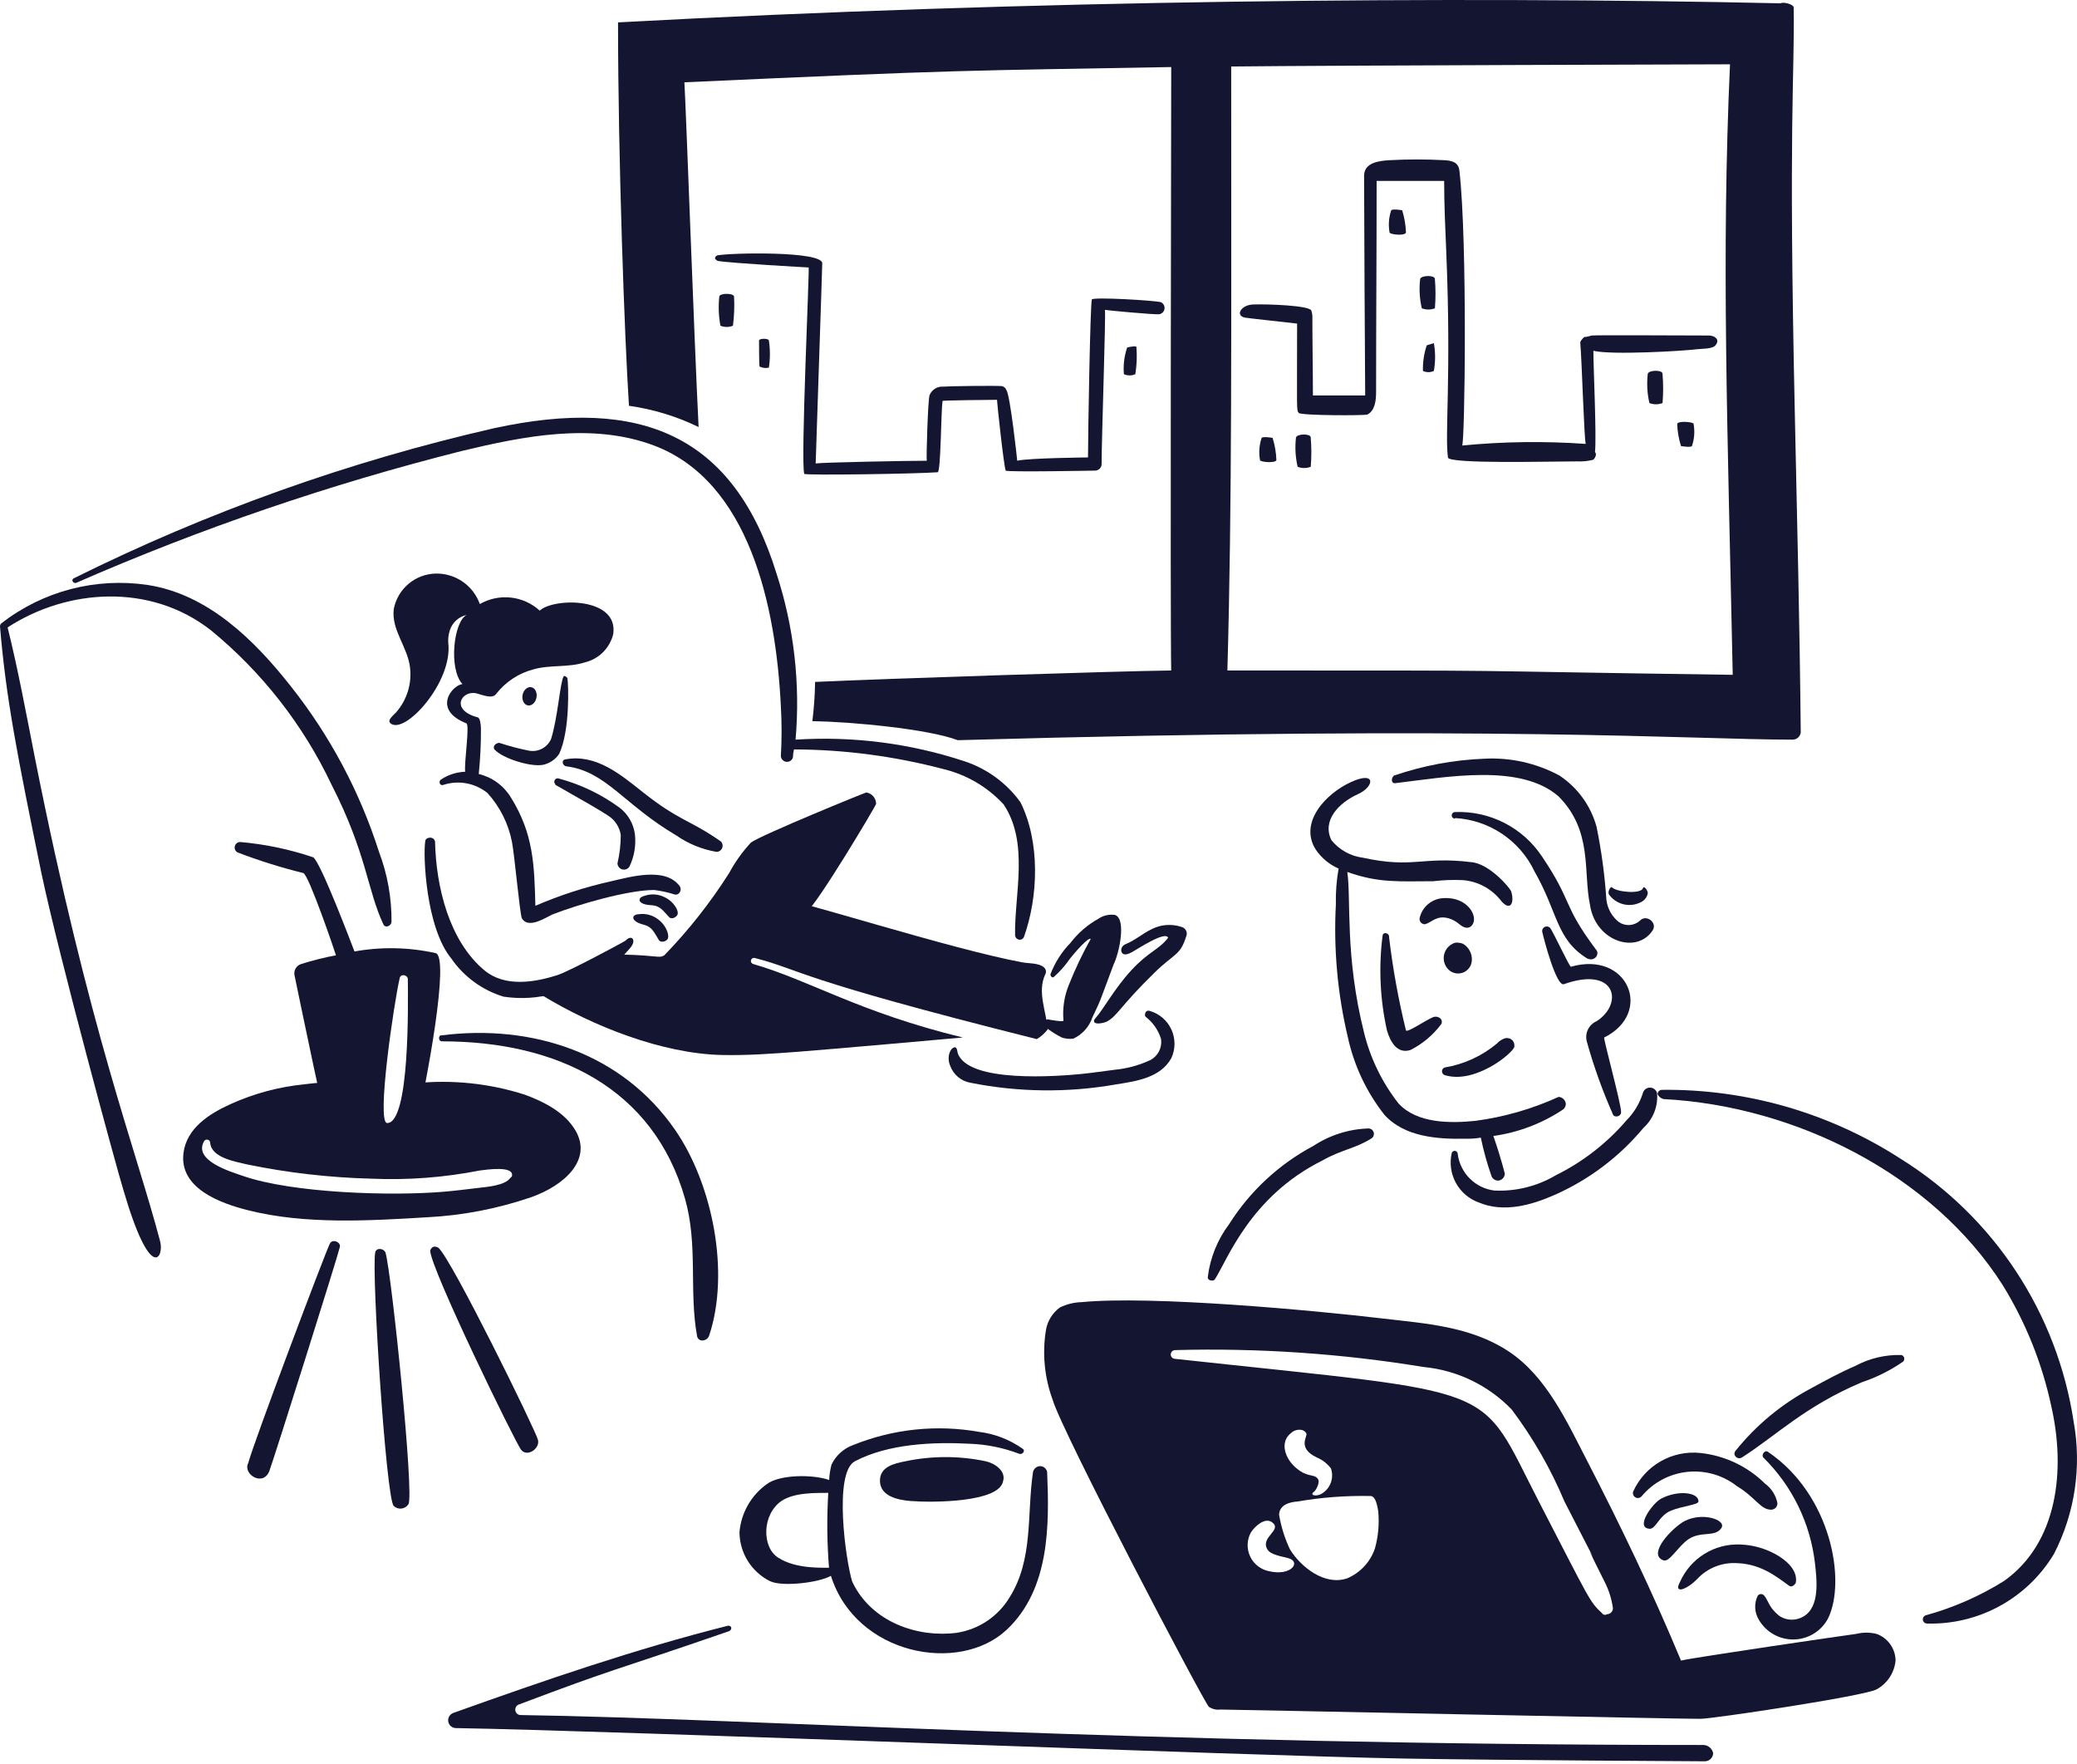 <svg width="570" height="484" viewBox="0 0 570 484" fill="none" xmlns="http://www.w3.org/2000/svg">
<path d="M287.523 282.473C287.073 277.244 284.682 272.311 286.776 267.528C286.995 267.203 287.086 266.809 287.031 266.421C286.975 266.032 286.778 265.679 286.476 265.428C285.132 264.228 282.291 264.387 280.649 264.084C260.547 260.372 218.661 246.736 207.571 244.803C205.633 244.467 183.958 265.128 183.958 265.128C178.338 265.578 172.692 265.578 167.072 265.128C161.842 266.628 148.091 272.602 148.688 273.049C162.589 281.567 181.693 289.113 198.006 289.488C205.177 289.653 212.198 289.113 219.228 288.588C226.348 288.057 262.434 284.871 264.21 284.688C235.706 277.754 222.348 269.05 206.674 264.513C206.46 264.45 206.279 264.306 206.17 264.111C206.061 263.917 206.033 263.687 206.091 263.472C206.15 263.256 206.291 263.073 206.483 262.96C206.676 262.847 206.905 262.814 207.121 262.869C220.413 266.316 217.353 268.3 284.532 285.135C285.687 284.444 286.702 283.541 287.523 282.473Z" fill="#141531"/>
<path d="M456.542 301.586C492.847 303.497 530.385 322.367 549.645 352.695C555.938 362.915 560.437 374.136 562.946 385.873C566.921 403.324 564.746 423.379 549.945 433.844C543.264 438.007 536.015 441.178 528.423 443.259C528.181 443.354 527.977 443.528 527.845 443.752C527.713 443.977 527.659 444.239 527.694 444.498C527.729 444.756 527.849 444.995 528.035 445.177C528.222 445.359 528.464 445.473 528.723 445.501C535.727 445.712 542.66 444.05 548.808 440.687C554.955 437.324 560.093 432.382 563.693 426.37C569.439 415.192 571.33 402.429 569.073 390.065C566.84 375.352 561.451 361.296 553.273 348.862C545.096 336.429 534.325 325.912 521.699 318.034C502.174 305.392 479.354 298.789 456.095 299.054C455.777 299.054 455.472 299.18 455.247 299.405C455.021 299.63 454.895 299.935 454.895 300.254C455.051 300.586 455.28 300.878 455.566 301.109C455.851 301.34 456.185 301.503 456.542 301.586Z" fill="#141531"/>
<path d="M398.41 316.378C397.767 319.167 398.173 322.095 399.551 324.604C400.929 327.112 403.182 329.026 405.881 329.979C412.608 332.817 420.232 330.732 426.653 327.879C436.082 323.712 444.419 317.421 451.013 309.498C452.333 308.301 453.358 306.815 454.006 305.155C454.655 303.495 454.909 301.707 454.748 299.933C454.635 299.504 454.382 299.126 454.031 298.856C453.68 298.585 453.249 298.439 452.806 298.439C452.363 298.439 451.932 298.585 451.58 298.856C451.229 299.126 450.977 299.504 450.863 299.933C449.984 302.745 448.447 305.307 446.38 307.407C440.987 313.695 434.379 318.828 426.953 322.499C421.855 325.518 415.984 326.973 410.066 326.684C407.526 326.359 405.164 325.201 403.353 323.39C401.541 321.579 400.381 319.219 400.054 316.678C400.064 316.474 399.999 316.273 399.872 316.113C399.745 315.953 399.564 315.845 399.363 315.808C399.162 315.772 398.955 315.809 398.78 315.914C398.604 316.019 398.473 316.184 398.41 316.378Z" fill="#141531"/>
<path d="M333.402 351.054C336.907 345.596 343.073 328.359 362.842 318.472C368.141 315.445 371.942 315.193 376.44 312.346C376.684 312.165 376.868 311.915 376.967 311.628C377.066 311.341 377.076 311.031 376.995 310.739C376.914 310.446 376.746 310.185 376.514 309.99C376.281 309.794 375.995 309.674 375.693 309.645C370.266 309.788 364.987 311.445 360.451 314.428C350.989 319.463 343.004 326.88 337.288 335.947C334.104 340.182 332.093 345.182 331.458 350.442C331.452 350.562 331.472 350.681 331.515 350.793C331.558 350.905 331.625 351.006 331.709 351.091C331.794 351.175 331.895 351.241 332.007 351.285C332.119 351.328 332.238 351.347 332.358 351.342C332.54 351.409 332.739 351.418 332.927 351.366C333.114 351.315 333.28 351.205 333.402 351.054Z" fill="#141531"/>
<path d="M379.429 256.754C378.321 265.425 378.727 274.223 380.629 282.756C381.529 285.756 383.329 289.272 387.053 288.138C390.41 286.44 393.326 283.984 395.571 280.964C396.171 279.464 394.371 278.564 393.171 279.164C391.07 280.064 386.294 283.365 385.847 282.765C383.785 274.348 382.238 265.814 381.214 257.21C381.373 256.007 379.576 255.557 379.429 256.754Z" fill="#141531"/>
<path d="M396.466 295.012C404.783 297.583 415.146 289.032 415.596 287.241V286.791C415.586 286.279 415.378 285.79 415.016 285.428C414.653 285.066 414.164 284.859 413.652 284.85H413.205C412.277 285.108 411.444 285.629 410.805 286.35C406.692 289.779 401.739 292.048 396.457 292.924C396.242 293.002 396.057 293.145 395.927 293.332C395.796 293.52 395.727 293.743 395.728 293.971C395.729 294.199 395.8 294.422 395.932 294.608C396.064 294.794 396.251 294.935 396.466 295.012Z" fill="#141531"/>
<path d="M427.73 300.989C420.477 304.302 412.771 306.519 404.866 307.566C397.999 308.259 388.874 308.313 383.795 302.783C379.333 297.092 376.125 290.523 374.379 283.505C369.03 262.305 370.836 246.9 369.747 239.267C378.463 242.382 384.074 241.809 393.357 241.809C396.034 241.486 398.734 241.385 401.428 241.509C403.385 241.658 405.293 242.197 407.038 243.096C408.784 243.994 410.331 245.232 411.59 246.738C414.432 250.471 415.707 247.807 414.729 244.638C414.408 243.597 408.602 236.867 403.669 236.567C390.239 234.938 387.83 238.367 374.079 235.367C370.684 234.942 367.581 233.23 365.411 230.584C362.726 225.207 367.328 220.323 372.735 217.88C377.122 215.9 377.788 211.394 370.791 214.58C363.74 217.805 356.419 225.748 361.079 233.111C362.638 235.41 364.813 237.223 367.355 238.343C366.783 241.598 366.533 244.902 366.608 248.206C365.959 260.456 367.07 272.735 369.909 284.67C371.596 292.41 375.02 299.667 379.921 305.891C385.451 312.018 394.56 312.615 402.187 312.465C403.594 312.505 405.001 312.404 406.388 312.165C407.139 315.817 408.142 319.412 409.388 322.925C409.552 323.223 409.789 323.475 410.076 323.658C410.364 323.84 410.693 323.947 411.032 323.969C411.544 323.96 412.033 323.752 412.395 323.39C412.757 323.028 412.964 322.54 412.974 322.028C412.077 318.589 411.031 315.152 409.835 311.715C416.618 310.77 423.103 308.318 428.816 304.541C429.097 304.371 429.328 304.129 429.486 303.84C429.644 303.551 429.724 303.226 429.716 302.897C429.67 302.393 429.444 301.923 429.079 301.572C428.714 301.221 428.235 301.014 427.73 300.989Z" fill="#141531"/>
<path d="M423.217 255.56C423.664 257.66 427.102 270.799 429.193 270.055C443.532 264.954 445.633 275.434 438.162 280.217C437.129 280.669 436.291 281.473 435.797 282.486C435.302 283.499 435.183 284.654 435.461 285.747C437.364 292.587 439.762 299.279 442.635 305.771C442.965 306.762 444.877 306.47 444.877 305.171C445.027 303.371 439.944 284.847 440.244 284.697C453.827 277.943 446.818 260.786 431.129 265.269C430.679 265.269 426.628 256.451 425.449 254.659C425.276 254.457 425.044 254.314 424.786 254.251C424.527 254.187 424.256 254.207 424.009 254.306C423.762 254.406 423.553 254.58 423.411 254.805C423.269 255.03 423.201 255.294 423.217 255.56Z" fill="#141531"/>
<path d="M382.867 214.91C397.368 213.163 417.282 209.449 427.699 218.51C437.204 228.015 434.426 239.423 436.367 248.4C437.897 258.353 449.2 261.968 453.554 255.274C454.91 253.174 451.798 250.828 450.115 252.574C449.34 253.301 448.34 253.741 447.281 253.823C446.221 253.905 445.166 253.623 444.288 253.024C443.339 252.28 442.547 251.356 441.957 250.304C441.367 249.253 440.99 248.095 440.85 246.897C440.401 240.168 439.499 233.477 438.15 226.869C436.569 221.114 432.959 216.126 427.987 212.824C421.67 209.409 414.533 207.806 407.362 208.192C398.911 208.515 390.553 210.076 382.555 212.824C381.67 213.565 381.817 215.036 382.867 214.91Z" fill="#141531"/>
<path d="M441.747 245.694C442.783 247.016 444.266 247.912 445.918 248.215C447.569 248.518 449.275 248.206 450.712 247.339C451.103 247.088 451.438 246.76 451.696 246.374C451.954 245.989 452.13 245.554 452.212 245.097C452.212 244.35 451.177 242.859 450.865 243.753C450.289 245.403 443.544 244.797 442.347 243.453C442.041 243.15 440.886 244.836 441.747 245.694Z" fill="#141531"/>
<path d="M391.085 253.615C393.012 253.066 394.215 251.089 397.512 251.971C398.617 252.3 399.64 252.861 400.513 253.615C401.413 254.362 402.754 255.115 403.813 254.062C406.018 251.857 402.961 246.111 396.342 246.441C394.782 246.463 393.275 247.004 392.057 247.978C390.839 248.952 389.98 250.304 389.615 251.821C389.56 252.04 389.557 252.268 389.606 252.488C389.655 252.708 389.755 252.914 389.898 253.088C390.041 253.263 390.223 253.401 390.429 253.493C390.635 253.584 390.86 253.626 391.085 253.615Z" fill="#141531"/>
<path d="M399.306 258.695C398.615 258.912 397.988 259.294 397.48 259.809C396.971 260.324 396.597 260.956 396.389 261.649C396.182 262.343 396.148 263.076 396.29 263.786C396.433 264.496 396.747 265.16 397.206 265.719C397.69 266.32 398.346 266.758 399.086 266.976C399.827 267.193 400.616 267.178 401.348 266.935C402.08 266.691 402.719 266.229 403.181 265.611C403.644 264.993 403.906 264.249 403.933 263.478C403.975 262.584 403.774 261.695 403.351 260.906C402.929 260.116 402.3 259.456 401.532 258.995C400.831 258.697 400.062 258.594 399.306 258.695Z" fill="#141531"/>
<path d="M514.975 448.339C513.159 447.892 511.262 447.892 509.446 448.339C507.045 448.639 465.061 454.766 461.325 455.663C453.554 436.982 444.823 418.776 435.621 400.965C430.061 390.221 424.411 377.652 413.952 370.778C403.492 363.904 391.086 363.175 379.579 361.813C360.397 359.539 315.928 355.452 296.789 357.312C294.71 357.368 292.668 357.88 290.809 358.812C288.858 360.267 287.525 362.401 287.073 364.792C285.99 371.265 286.61 377.909 288.874 384.07C291.415 392.888 330.579 467.46 331.764 468.354C332.682 468.983 333.8 469.249 334.903 469.101C338.338 469.101 466.261 471.802 466.711 471.643C470.011 471.643 511.495 465.429 514.981 463.575C516.435 462.784 517.672 461.648 518.584 460.266C519.496 458.885 520.055 457.301 520.211 455.654C520.191 454.045 519.678 452.482 518.742 451.174C517.806 449.866 516.491 448.877 514.975 448.339ZM353.577 427.567C357.178 428.581 354.349 432.548 348.345 431.152C347.217 430.944 346.154 430.472 345.243 429.775C344.332 429.078 343.599 428.175 343.104 427.141C342.609 426.106 342.365 424.969 342.393 423.822C342.421 422.676 342.72 421.552 343.265 420.543C344.417 418.722 347.184 416.309 349.092 417.704C352.023 419.844 345.911 421.719 347.748 425.025C348.495 426.67 351.942 427.093 353.577 427.567ZM378.235 414.716C378.557 418.129 378.252 421.572 377.335 424.875C376.718 426.707 375.72 428.387 374.406 429.804C373.093 431.221 371.493 432.343 369.714 433.097C363.587 435.197 357.064 430.075 354.021 425.175C352.58 422.143 351.57 418.923 351.021 415.61C351.171 412.91 353.859 412.175 356.101 412.01C362.714 410.872 369.42 410.37 376.128 410.509C377.188 410.53 377.833 412.016 378.235 414.716ZM358.507 393.344C358.957 394.091 355.861 397.29 361.348 399.921C362.892 400.556 364.239 401.592 365.249 402.921C365.685 404.17 365.685 405.529 365.249 406.778C364.813 408.026 363.967 409.09 362.849 409.795C361.204 410.843 359.248 410.242 360.607 409.345C361.054 409.045 362.408 406.807 361.652 405.76C360.451 404.332 359.017 405.529 355.825 402.921C352.632 400.314 351.078 395.72 354.325 393.206C355.372 392.147 357.76 391.847 358.507 393.344ZM439.656 442.662C436.203 439.454 436.467 439.4 422.47 412.325C405.241 378.993 413.745 382.789 322.493 372.869C322.175 372.869 321.87 372.743 321.645 372.518C321.419 372.293 321.293 371.988 321.293 371.669C321.293 371.351 321.419 371.046 321.645 370.821C321.87 370.595 322.175 370.469 322.493 370.469C345.304 369.853 368.121 371.405 390.639 375.102C399.842 375.969 408.431 380.104 414.849 386.758C420.706 394.545 425.575 403.028 429.344 412.013C445.375 443.133 429.911 413.213 440.403 434.129C441.544 436.379 442.301 438.803 442.645 441.303C442.641 441.738 442.466 442.154 442.159 442.461C441.851 442.769 441.435 442.943 441 442.947C440.895 443.021 440.775 443.072 440.649 443.097C440.523 443.123 440.392 443.122 440.267 443.095C440.141 443.069 440.021 443.016 439.916 442.942C439.811 442.867 439.723 442.772 439.656 442.662Z" fill="#141531"/>
<path d="M461.025 434.141C459.225 437.427 462.78 436.346 465.808 433.241C467.091 431.871 468.641 430.779 470.364 430.033C472.086 429.288 473.943 428.904 475.82 428.905C482.994 428.905 487.222 432.419 491.065 435.182C491.665 435.62 492.706 434.882 492.866 434.135C493.316 430.7 490.03 428.002 487.336 426.514C484.357 424.859 481.029 423.933 477.623 423.814C474.137 423.657 470.686 424.561 467.723 426.404C464.76 428.247 462.425 430.945 461.025 434.141Z" fill="#141531"/>
<path d="M456.542 428.164C458.198 428.731 460.557 424.248 463.416 422.337C466.827 420.057 470.617 421.899 472.384 419.337C474.04 416.954 466.353 414.479 461.325 417.99C457.556 420.639 452.383 426.742 456.542 428.164Z" fill="#141531"/>
<path d="M458.484 414.566C461.634 413.246 466.108 412.922 466.108 412.025C466.255 409.484 460.443 408.764 455.795 411.278C453.56 412.478 448.624 419.181 452.657 419.496C454.451 419.637 455.207 415.938 458.484 414.566Z" fill="#141531"/>
<path d="M450.566 410.531C453.719 406.771 458.213 404.387 463.094 403.883C467.976 403.379 472.862 404.795 476.717 407.831C481.668 410.801 483.177 414.257 485.982 414.257C486.222 414.268 486.46 414.228 486.683 414.141C486.906 414.054 487.109 413.922 487.278 413.753C487.447 413.584 487.58 413.381 487.666 413.158C487.753 412.935 487.793 412.696 487.783 412.457C487.358 410.294 486.129 408.372 484.344 407.077C479.58 402.377 473.365 399.427 466.711 398.709C462.897 398.291 459.049 399.092 455.719 400.999C452.39 402.905 449.75 405.818 448.18 409.319C448.093 409.623 448.114 409.949 448.24 410.239C448.366 410.53 448.59 410.767 448.872 410.911C449.154 411.054 449.478 411.095 449.787 411.025C450.096 410.956 450.372 410.781 450.566 410.531Z" fill="#141531"/>
<path d="M484.041 400.068C491.856 407.813 496.809 417.983 498.086 428.911C498.587 433.391 499.517 440.913 494.948 443.556C493.978 444.14 492.867 444.449 491.736 444.449C490.604 444.449 489.493 444.14 488.524 443.556C487.607 442.881 486.798 442.072 486.123 441.156C485.376 440.112 484.923 438.755 484.179 437.87C484.075 437.729 483.939 437.615 483.783 437.536C483.627 437.457 483.454 437.416 483.279 437.416C483.104 437.416 482.931 437.457 482.775 437.536C482.619 437.615 482.483 437.729 482.379 437.87C481.873 438.903 481.635 440.047 481.687 441.196C481.74 442.345 482.081 443.462 482.679 444.444C483.647 446.121 485.045 447.508 486.729 448.463C488.413 449.418 490.322 449.905 492.257 449.874C494.193 449.844 496.085 449.296 497.738 448.289C499.391 447.281 500.745 445.85 501.659 444.144C506.76 433.808 502.497 410.101 485.22 398.412C484.338 397.689 483.144 399.321 484.041 400.068Z" fill="#141531"/>
<path d="M478.061 399.922C487.515 393.882 495.295 385.916 510.94 379.297C514.975 377.952 518.799 376.04 522.296 373.617C522.423 373.483 522.514 373.319 522.561 373.14C522.608 372.962 522.61 372.774 522.565 372.595C522.521 372.415 522.432 372.25 522.307 372.114C522.181 371.978 522.024 371.876 521.849 371.817C517.425 371.688 513.044 372.722 509.145 374.817C504.963 376.618 500.975 378.79 497.042 380.944C489.019 385.198 481.95 391.046 476.27 398.131C475.352 399.307 476.873 400.69 478.061 399.922Z" fill="#141531"/>
<path d="M155.415 210.278C166.316 211.64 171.08 220.677 185.602 229.255C188.915 231.547 192.69 233.083 196.662 233.756C196.987 233.748 197.304 233.646 197.573 233.463C197.842 233.28 198.052 233.023 198.179 232.723C198.306 232.423 198.343 232.093 198.287 231.772C198.231 231.451 198.083 231.154 197.862 230.915C188.942 224.71 186.616 225.445 176.343 217.317C170.342 212.567 163.639 206.854 155.271 208.349C153.915 208.484 154.365 210.146 155.415 210.278Z" fill="#141531"/>
<path d="M176.785 245.848C174.852 246.34 174.843 248.2 178.729 248.389C181.27 248.512 182.029 250.033 183.659 251.689C184.259 252.289 185.303 251.836 185.759 251.239C186.659 250.339 185.006 247.366 182.32 246.16C181.467 245.737 180.536 245.491 179.585 245.437C178.633 245.384 177.681 245.523 176.785 245.848Z" fill="#141531"/>
<path d="M175.269 250.861C173.279 250.951 172.892 252.772 176.658 253.741C179.124 254.377 179.547 256.016 180.825 257.957C181.287 258.665 182.404 258.437 182.965 257.957C184.024 257.261 183.01 254.011 180.624 252.286C179.874 251.699 179.013 251.271 178.092 251.026C177.172 250.781 176.211 250.725 175.269 250.861Z" fill="#141531"/>
<path d="M324.284 254.362C322.944 253.906 321.526 253.724 320.114 253.827C318.702 253.93 317.325 254.316 316.066 254.962C313.525 256.162 311.433 258.101 308.742 259.148C308.45 259.282 308.199 259.492 308.015 259.755C307.832 260.019 307.722 260.327 307.698 260.648C307.698 261.548 308.298 262.583 310.698 261.248C312.039 260.498 319.963 255.271 320.56 257.348C318.007 260.63 315.28 261.071 310.548 266.166C305.87 271.203 302.714 277.12 300.686 279.317C300.536 279.617 300.236 279.764 300.236 280.064C300.089 281.408 303.08 280.664 303.674 280.364C306.714 278.773 307.227 276.274 316.975 266.763C322.187 261.677 323.909 262.199 325.493 257.05C325.621 256.798 325.69 256.521 325.696 256.238C325.703 255.956 325.646 255.676 325.53 255.418C325.414 255.16 325.242 254.932 325.026 254.749C324.811 254.566 324.557 254.434 324.284 254.362Z" fill="#141531"/>
<path d="M305.604 264.675C307.104 261.674 309.18 252.295 306.054 251.074C304.432 250.814 302.773 251.189 301.421 252.121C298.458 253.768 295.864 256.005 293.8 258.695C291.382 261.175 289.5 264.125 288.27 267.363C288.27 267.813 288.718 268.41 289.171 268.11C290.87 266.61 292.376 264.903 293.653 263.03C295.183 261.116 298.733 257.054 299.33 257.651C297.06 261.697 295.064 265.891 293.353 270.204C292.067 273.323 291.553 276.706 291.853 280.067C291.853 280.514 287.817 279.767 287.817 279.767C287.046 279.467 285.651 280.442 287.517 282.308C288.752 283.21 290.056 284.013 291.418 284.708C292.429 285.039 293.501 285.141 294.556 285.008C295.779 284.443 296.873 283.635 297.772 282.633C298.671 281.63 299.357 280.455 299.786 279.179C300.527 277.531 301.322 276.058 302.027 274.246C303.291 270.978 304.41 267.813 305.604 264.675Z" fill="#141531"/>
<path d="M152.414 215.357C161.539 220.572 163.495 221.634 166.759 223.725C167.716 224.306 168.534 225.088 169.156 226.018C169.778 226.948 170.189 228.003 170.36 229.108C170.355 231.724 170.053 234.331 169.46 236.879C169.465 237.263 169.595 237.635 169.831 237.939C170.066 238.243 170.394 238.462 170.764 238.564C171.135 238.665 171.528 238.644 171.886 238.502C172.243 238.361 172.545 238.107 172.745 237.779C174.063 235.04 174.583 231.985 174.245 228.964C174.064 227.526 173.6 226.138 172.879 224.881C172.158 223.624 171.194 222.522 170.045 221.64C164.971 217.917 159.243 215.18 153.158 213.572H153.014C152.829 213.582 152.65 213.647 152.501 213.758C152.352 213.868 152.238 214.02 152.174 214.195C152.11 214.37 152.099 214.559 152.142 214.74C152.184 214.921 152.279 215.086 152.414 215.213V215.357Z" fill="#141531"/>
<path d="M121.343 285.746C152.847 285.746 179.343 298.534 187.994 328.934C191.618 341.668 189.047 354.162 191.294 366.592C191.615 368.393 193.994 368.093 194.58 366.592C200.409 349.259 195.567 324.989 185.314 310.104C170.759 288.969 146.057 280.952 121.205 284.102C120.31 283.952 120.145 285.746 121.343 285.746Z" fill="#141531"/>
<path d="M104.006 233.74C98.747 217.26 90.548 201.868 79.805 188.308C69.793 175.608 57.092 163.054 40.5 160.512C33.454 159.466 26.27 159.857 19.38 161.662C12.489 163.467 6.036 166.648 0.408 171.014C0.28 171.113 0.177 171.241 0.106 171.386C0.035 171.532 -0.001 171.692 2.77388e-05 171.854C1.617 191.519 4.801 207.559 11.357 239.552C16.289 262.865 31.981 320.401 33.773 326.228C41.397 352.533 45.132 344.909 43.935 340.576C37.307 315.373 24.516 283.115 9.565 207.871C7.213 195.968 5.005 183.922 2.091 172.166C18.314 161.59 41.118 159.864 57.836 172.91C71.9 184.427 83.23 198.926 91.005 215.357C100.607 234.104 100.796 244.257 105.2 253.615C105.77 254.815 107.301 254.062 107.445 253.015C107.506 246.432 106.34 239.896 104.006 233.74Z" fill="#141531"/>
<path d="M467.601 478.826C314.059 478.826 206.008 471.544 142.711 470.608C142.391 470.566 142.092 470.42 141.861 470.194C141.63 469.969 141.478 469.674 141.427 469.354C141.377 469.035 141.431 468.708 141.582 468.422C141.733 468.136 141.972 467.906 142.264 467.767C169.796 457.368 166.567 459.165 200.097 447.592C201.075 447.103 200.736 446.092 199.947 446.092H199.8C174.245 452.519 149.333 461.121 124.49 470.002C124.005 470.155 123.59 470.474 123.319 470.905C123.048 471.335 122.939 471.847 123.011 472.35C123.084 472.853 123.332 473.314 123.713 473.651C124.094 473.987 124.582 474.178 125.09 474.188C169.796 474.935 343.574 481.839 385.717 482.556C413.066 483.024 467.91 483.303 467.91 483.303C468.501 483.289 469.063 483.049 469.48 482.631C469.897 482.214 470.138 481.652 470.152 481.062C470.023 480.465 469.705 479.925 469.246 479.522C468.787 479.12 468.21 478.876 467.601 478.826Z" fill="#141531"/>
<path d="M186.529 243.168C182.629 237.789 172.929 240.63 167.699 241.824C160.579 243.409 153.625 245.66 146.927 248.548C146.627 237.306 146.426 228.817 140.2 218.811C139.228 217.211 137.948 215.819 136.435 214.716C134.922 213.613 133.206 212.821 131.385 212.384C131.808 208.263 132.008 204.123 131.985 199.981C131.985 199.233 131.835 196.98 131.085 196.842C123.314 194.742 126.773 189.275 130.785 190.268C132.438 190.676 135.081 191.885 136.165 190.415C138.726 187.124 142.296 184.762 146.327 183.691C150.96 182.347 155.889 183.244 160.522 181.75C162.407 181.294 164.129 180.328 165.5 178.957C166.871 177.586 167.837 175.864 168.293 173.979C169.793 163.817 152.004 163.967 148.118 167.552C145.921 165.551 143.146 164.298 140.192 163.975C137.238 163.651 134.257 164.273 131.679 165.752C130.804 163.287 129.182 161.157 127.04 159.657C124.897 158.157 122.341 157.363 119.725 157.384C116.961 157.412 114.291 158.395 112.168 160.164C110.044 161.934 108.596 164.382 108.069 167.096C107.322 172.926 111.969 177.558 112.551 183.385C112.776 185.528 112.56 187.693 111.918 189.749C111.276 191.805 110.22 193.708 108.816 195.342C108.069 196.242 106.116 197.583 107.172 198.48C111.072 201.781 124.358 187.124 123.014 176.364C122.94 175.2 123.092 174.032 123.461 172.926C123.8 171.88 124.408 170.942 125.224 170.206C126.041 169.469 127.036 168.961 128.112 168.731C124.511 170.375 123.032 183.526 126.911 187.712C124.07 188.012 118.54 194.736 127.956 198.471C129.003 198.771 127.355 209.081 127.655 211.772C125.311 211.852 123.035 212.579 121.079 213.872C120.274 214.274 120.595 215.733 121.679 215.373C123.723 214.704 125.903 214.559 128.018 214.951C130.133 215.342 132.116 216.258 133.785 217.614C137.215 221.398 139.541 226.05 140.509 231.065C141.175 234.365 142.61 250.342 143.21 251.987C145.01 254.987 149.633 251.837 151.578 250.939C158.416 248.263 172.215 244.216 179.524 244.216C181.4 244.445 183.251 244.847 185.053 245.416C186.34 245.851 187.277 244.201 186.529 243.168Z" fill="#141531"/>
<path d="M154.668 185.62C153.651 187.576 153.126 196.662 151.229 202.803C150.707 203.971 149.796 204.922 148.652 205.494C147.507 206.067 146.2 206.225 144.952 205.942C142.272 205.401 139.627 204.699 137.031 203.842C136.131 203.842 135.09 204.742 135.687 205.642C137.929 208.183 146.609 210.899 149.735 209.677C151.266 209.181 152.583 208.179 153.471 206.836C156.471 200.412 156.012 187.708 155.712 186.064C155.415 185.62 154.815 185.323 154.668 185.62Z" fill="#141531"/>
<path d="M248.518 400.966C245.383 401.584 241.344 402.466 241.494 406.495C241.644 410.525 246.274 411.596 249.862 411.875C255.884 412.349 274.106 412.307 275.267 406.495C276.167 403.657 273.035 401.533 270.487 400.966C263.243 399.449 255.763 399.449 248.518 400.966Z" fill="#141531"/>
<path d="M287.373 403.954C287.301 403.492 287.065 403.071 286.707 402.769C286.35 402.467 285.896 402.304 285.429 402.31C284.967 402.326 284.525 402.497 284.173 402.795C283.82 403.093 283.579 403.502 283.487 403.954C281.774 415.581 283.637 427.867 277.061 438.327C275.504 440.91 273.399 443.119 270.894 444.798C268.39 446.477 265.546 447.584 262.566 448.042C251.938 449.44 239.144 445.195 233.873 433.994C232.072 428.197 228.706 404.065 234.62 400.966C243.792 396.165 256.058 395.613 266.451 396.183C270.95 396.379 275.39 397.29 279.602 398.883C280.502 399.33 281.543 398.136 280.649 397.539C277.107 395.032 272.999 393.44 268.692 392.907C257.075 390.846 245.112 392.094 234.17 396.507C231.546 397.443 229.398 399.376 228.193 401.887C227.832 403.27 227.615 404.687 227.548 406.114C223.134 404.536 213.932 404.572 210.409 407.267C208.29 408.79 206.524 410.754 205.235 413.024C203.945 415.294 203.162 417.816 202.938 420.417C202.953 423.214 203.743 425.952 205.22 428.326C206.698 430.701 208.804 432.619 211.307 433.868C214.709 435.515 224.877 434.258 228.031 432.41C234.902 454.133 263.232 459.48 276.313 447.169C288.165 435.989 287.97 418.302 287.373 403.954ZM213.548 427.417C209.065 424.579 209.065 415.611 214.448 411.875C218.025 409.475 223.98 409.682 227.308 409.64C226.892 416.488 226.96 423.357 227.512 430.196C225.487 430.148 218.379 430.55 213.548 427.417Z" fill="#141531"/>
<path d="M90.555 341.189C89.31 343.553 69.483 396.183 68.139 401.416C66.495 404.554 72.324 408.14 73.969 403.516C75.613 398.893 92.649 344.933 93.246 342.245C93.693 340.892 91.275 339.83 90.555 341.189Z" fill="#141531"/>
<path d="M105.8 343.73C105.35 342.53 103.229 342.23 102.959 343.73C101.948 349.389 105.959 411.128 108.042 413.22C108.319 413.492 108.654 413.698 109.021 413.825C109.388 413.952 109.779 413.995 110.165 413.953C110.552 413.91 110.923 413.782 111.254 413.578C111.585 413.374 111.866 413.099 112.077 412.773C113.766 410.567 107.445 349.26 105.8 343.73Z" fill="#141531"/>
<path d="M118.054 343.132C118.054 347.915 141.367 395.735 143.011 397.827C144.656 399.918 148.226 397.527 147.644 395.126C147.044 392.588 123.881 345.361 120.295 342.373C120.022 342.206 119.714 342.104 119.395 342.073C117.799 342.085 118.054 344.191 118.054 343.132Z" fill="#141531"/>
<path d="M261.969 287.391C260.769 287.538 259.724 290.091 260.769 292.47C261.205 293.658 261.946 294.711 262.916 295.524C263.886 296.336 265.052 296.881 266.298 297.103C279.504 299.743 293.086 299.894 306.348 297.55C311.88 296.671 318.43 295.75 321.443 290.379C322.02 289.145 322.321 287.8 322.325 286.438C322.33 285.076 322.038 283.729 321.469 282.492C320.9 281.254 320.068 280.155 319.031 279.272C317.995 278.388 316.778 277.741 315.466 277.375C314.266 277.075 313.966 278.575 314.419 279.019C316.388 280.542 317.848 282.628 318.604 284.999C318.816 286.26 318.59 287.554 317.965 288.669C317.34 289.783 316.352 290.65 315.166 291.126C312.276 292.41 309.198 293.221 306.051 293.526C302.903 293.899 299.774 294.412 296.485 294.727C290.356 295.306 265.851 297.268 262.86 289.047C262.716 288.735 262.716 287.241 261.969 287.391Z" fill="#141531"/>
<path d="M157.956 310.254C155.037 305.216 149.288 302.33 144.055 300.392C134.32 297.264 124.039 296.195 113.868 297.253C114.318 298.153 108.939 311.748 107.892 311.301C106.991 310.851 93.097 296.953 93.097 296.803C89.849 296.888 86.607 297.137 83.384 297.55C76.462 298.252 69.699 300.068 63.356 302.93C57.509 305.573 51.229 309.504 50.356 316.381C49.126 326.09 60.506 330.183 67.989 332.073C83.66 336.049 101.294 334.983 117.307 334.014C127.033 333.516 136.641 331.656 145.85 328.488C154.815 325.304 162.616 318.289 157.956 310.254ZM140.023 323.255C138.523 325.355 133.452 325.697 131.355 325.955C128.222 326.327 125.081 326.729 121.939 326.999C107.537 328.248 80.309 327.428 66.645 322.667C63.344 321.515 52.897 318.481 56.035 313.101C56.141 312.946 56.292 312.827 56.469 312.761C56.645 312.696 56.837 312.688 57.019 312.737C57.2 312.787 57.361 312.892 57.48 313.038C57.599 313.184 57.668 313.364 57.68 313.552C57.98 317.734 64.707 318.763 67.842 319.528C79.062 321.834 90.464 323.139 101.915 323.429C111.881 323.867 121.864 323.114 131.652 321.188C133.152 321.02 141.367 319.687 140.47 322.832L140.023 323.255Z" fill="#141531"/>
<path d="M399.306 224.475C403.923 224.732 408.386 226.228 412.225 228.805C416.064 231.382 419.139 234.945 421.125 239.12C427.633 250.522 427.033 257.744 435.62 263.031C437.721 263.931 438.921 261.816 438.162 260.789C428.623 248.113 431.774 247.786 423.217 235.085C420.623 231.157 417.059 227.965 412.871 225.818C408.682 223.672 404.01 222.643 399.306 222.831C399.068 222.831 398.839 222.926 398.67 223.095C398.501 223.264 398.406 223.493 398.406 223.731C398.406 223.97 398.501 224.199 398.67 224.368C398.839 224.537 399.068 224.632 399.306 224.632V224.475Z" fill="#141531"/>
<path d="M196.959 71.593C200.259 72.193 221.619 73.393 221.916 73.393C222.213 73.393 219.675 126.893 220.716 130.032C221.016 130.482 251.5 130.032 257.321 129.585C258.221 129.585 258.221 113.146 258.665 110.007C258.665 109.857 272.413 109.707 273.61 109.707C273.61 110.454 275.533 128.4 276.01 129.135C276.31 129.591 300.521 129.135 300.521 129.135C300.998 129.135 301.456 128.945 301.794 128.608C302.131 128.27 302.321 127.812 302.321 127.335C302.321 119.861 303.521 86.229 303.221 85.029C303.968 85.179 316.672 86.361 318.166 86.229C318.528 86.161 318.86 85.981 319.114 85.713C319.368 85.446 319.531 85.106 319.581 84.741C319.631 84.376 319.565 84.004 319.391 83.679C319.218 83.353 318.947 83.091 318.616 82.928C317.116 82.457 299.936 81.428 299.636 82.181C299.188 83.982 298.588 118.786 298.588 125.519C298.588 125.519 282.449 125.669 279.161 126.419C279.161 126.269 277.22 108.186 276.16 106.992C276.061 106.733 275.899 106.502 275.69 106.32C275.481 106.137 275.23 106.008 274.96 105.945C273.16 105.795 260.612 105.945 258.821 106.095C258.023 106.042 257.229 106.247 256.556 106.679C255.883 107.111 255.367 107.747 255.082 108.495C254.635 110.139 254.182 125.531 254.335 126.428C248.956 126.428 225.642 126.875 223.851 127.176C223.851 126.275 225.651 73.825 225.651 72.181C225.351 68.881 200.694 69.34 196.809 70.081C196.634 70.159 196.485 70.285 196.378 70.444C196.272 70.603 196.213 70.79 196.208 70.981C196.362 70.996 196.521 71.446 196.959 71.593Z" fill="#141531"/>
<path d="M201.444 81.308C201.144 80.407 197.688 80.407 197.409 81.308C197.113 83.998 197.214 86.718 197.709 89.379C198.811 89.826 200.045 89.826 201.147 89.379C201.494 86.703 201.594 84.001 201.444 81.308Z" fill="#141531"/>
<path d="M211.007 100.885C211.381 98.408 211.381 95.888 211.007 93.411C210.857 92.811 208.466 92.811 208.307 93.411C208.307 93.411 208.307 100.435 208.454 100.585C209.246 100.973 210.147 101.079 211.007 100.885Z" fill="#141531"/>
<path d="M309.336 95.356C308.53 97.707 308.224 100.2 308.436 102.677C308.929 102.899 309.464 103.014 310.005 103.014C310.546 103.014 311.081 102.899 311.574 102.677C311.972 100.207 312.073 97.699 311.874 95.206C311.736 94.759 309.336 95.356 309.336 95.356Z" fill="#141531"/>
<path d="M119.548 261.536C112.23 259.909 104.66 259.756 97.282 261.086C96.982 260.339 87.867 236.132 85.923 235.235C79.44 233.042 72.717 231.636 65.898 231.049C65.566 231.054 65.244 231.168 64.982 231.373C64.721 231.579 64.533 231.864 64.449 232.185C64.364 232.507 64.387 232.847 64.514 233.154C64.64 233.462 64.864 233.719 65.151 233.887C71.056 236.152 77.095 238.049 83.234 239.567C84.735 239.975 92.049 261.536 92.2 262.133C88.966 262.739 85.773 263.54 82.637 264.534C81.998 264.735 81.457 265.169 81.124 265.751C80.79 266.333 80.688 267.018 80.837 267.672C83.237 279.296 89.205 307.878 90.102 310.578C90.365 311.713 90.987 312.733 91.876 313.486C92.764 314.24 93.872 314.687 95.035 314.76C100.707 315.136 106.404 314.63 111.921 313.26C112.358 313.156 112.758 312.933 113.076 312.615C113.394 312.297 113.617 311.897 113.722 311.46C117.31 296.206 123.461 262.481 119.548 261.536ZM106.247 308.163C103.247 308.163 108.096 275.296 109.686 268.41C109.986 267.066 111.918 267.51 111.927 268.71C111.972 275.248 112.509 308.163 106.247 308.163Z" fill="#141531"/>
<path d="M237.759 217.451C237.459 217.451 208.916 229.108 206.078 231.199C203.739 233.725 201.73 236.537 200.098 239.567C194.955 247.676 188.997 255.238 182.314 262.133C180.865 263.033 180.484 262.157 171.315 261.953C171.843 261.377 172.368 260.789 172.899 260.189C174.843 257.948 173.349 256.306 171.699 258.089C171.099 258.539 156.307 266.46 153.168 267.504C146.741 269.604 138.568 270.921 132.994 266.304C123.296 258.281 119.654 243.396 119.393 230.899C118.997 229.315 116.692 229.699 116.692 230.899C116.092 234.635 116.839 254.512 123.863 263.03C127.327 268.038 132.384 271.724 138.211 273.49C148.176 274.948 156.253 271.948 165.11 267.066C165.925 266.623 166.708 266.122 167.45 265.566C172.995 266.436 183.091 267.507 183.352 267.507C196.522 262.758 209.269 256.91 221.458 250.024C223.969 248.625 240.435 221.031 240.435 220.581C240.431 219.827 240.161 219.098 239.67 218.525C239.18 217.953 238.503 217.572 237.759 217.451Z" fill="#141531"/>
<path d="M280.05 220.14C276.269 214.9 270.937 210.98 264.808 208.933C249.844 203.972 234.063 201.945 218.331 202.963C219.671 187.572 217.893 172.07 213.102 157.383C201.337 119.338 175.92 108.777 135.691 117.478C95.692 126.617 56.917 140.463 20.175 158.725C19.428 159.175 20.175 160.225 20.922 159.925C55.132 144.972 90.519 132.873 126.723 123.752C143.747 119.668 162.569 115.882 179.476 122.252C205.543 132.081 212.969 166.154 214.296 193.835C214.56 198.364 214.56 202.905 214.296 207.433C214.313 207.83 214.468 208.208 214.735 208.501C215.003 208.794 215.365 208.985 215.758 209.038C216.151 209.092 216.55 209.006 216.887 208.794C217.223 208.583 217.474 208.261 217.596 207.883C217.624 207.128 217.724 206.378 217.896 205.642C231.719 205.689 245.48 207.497 258.846 211.022C265.216 212.542 270.99 215.924 275.432 220.737C282.483 231.314 278.378 245.406 278.57 256.604C278.578 256.884 278.677 257.155 278.853 257.373C279.028 257.592 279.271 257.748 279.543 257.816C279.815 257.884 280.102 257.861 280.36 257.75C280.618 257.64 280.832 257.448 280.971 257.204C285.033 245.905 285.423 230.887 280.05 220.14Z" fill="#141531"/>
<path d="M144.846 193.56C145.352 193.656 145.887 193.485 146.334 193.085C146.78 192.685 147.102 192.088 147.228 191.426C147.353 190.764 147.273 190.091 147.005 189.554C146.736 189.018 146.301 188.663 145.795 188.567C145.289 188.471 144.754 188.642 144.307 189.042C143.861 189.442 143.539 190.039 143.413 190.701C143.288 191.363 143.368 192.036 143.637 192.573C143.905 193.109 144.34 193.464 144.846 193.56Z" fill="#141531"/>
<path d="M492.556 113.295C490.807 33.184 492.499 21.909 492.256 2.109C492.256 1.062 489.118 0.465 488.671 0.909C397.497 -1.086 283.173 0.009 169.61 6.142C169.61 43.446 171.411 92.956 172.611 111.348C179.246 112.283 185.694 114.251 191.72 117.181C190.52 93.418 188.285 30.205 187.82 22.584C264.777 19.085 263.946 19.424 321.422 18.398C321.422 18.398 321.122 173.97 321.422 183.982C307.824 184.132 242.511 186.223 223.687 187.12C223.636 190.718 223.387 194.31 222.94 197.88C233.252 198.03 254.621 199.98 262.845 203.11C410.186 198.93 464.842 202.96 491.941 202.96C492.487 202.964 493.016 202.769 493.429 202.412C493.842 202.055 494.111 201.559 494.186 201.018C493.901 171.578 493.189 142.438 492.556 113.295ZM336.835 183.982C338.143 137.698 337.882 91.269 337.882 18.248C365.231 17.948 474.773 17.648 474.773 17.648C472.373 70.621 474.098 116.905 475.52 185.173C388.712 183.949 427.108 183.982 336.835 183.982Z" fill="#141531"/>
<path d="M341.62 87.147C342.364 87.306 352.229 88.347 355.968 88.791C355.968 112.738 355.755 112.45 356.415 113.302C357.015 114.058 374.645 114.049 375.246 113.749C377.346 112.705 377.646 109.848 377.646 107.622C377.646 88.344 377.793 68.917 377.793 49.639H396.326C396.326 56.363 396.647 62.937 396.927 69.664C398.31 103.46 396.47 119.363 397.374 125.555C397.638 127.356 425.769 126.603 432.793 126.603C434.302 126.676 435.812 126.525 437.276 126.153C437.723 125.705 438.32 124.652 437.723 124.052C438.173 119.57 437.276 100.739 437.276 96.257C442.206 97.457 461.774 96.341 465.969 95.806C467.31 95.635 470.151 95.806 470.902 94.606C472.102 92.962 470.301 92.065 468.957 92.065C462.83 92.065 438.32 91.915 436.826 92.065C436.143 92.286 435.439 92.436 434.726 92.512C434.279 92.962 433.679 93.559 433.679 94.012C434.129 99.092 434.726 120.314 435.179 121.808C423.878 121.008 412.529 121.157 401.253 122.255C402 122.105 402.753 66.195 400.506 46.786C400.227 44.385 398.268 44.055 396.173 43.947C391.295 43.688 386.407 43.688 381.528 43.947C378.528 44.115 374.327 44.547 374.354 48.28C374.429 68.308 374.504 88.485 374.654 108.507H360.31C360.31 101.93 360.16 94.159 360.16 87.435C360.214 86.675 360.112 85.913 359.859 85.194C359.286 83.838 347.903 83.394 343.867 83.55C340.573 83.685 338.923 86.568 341.62 87.147Z" fill="#141531"/>
<path d="M359.704 120.014C359.704 118.966 356.104 118.966 355.669 120.014C355.352 122.71 355.503 125.44 356.116 128.085C357.273 128.535 358.558 128.535 359.716 128.085C359.937 125.399 359.933 122.699 359.704 120.014Z" fill="#141531"/>
<path d="M456.243 102.53C456.243 101.482 452.642 101.482 452.21 102.53C451.893 105.225 452.044 107.954 452.657 110.598C453.814 111.052 455.1 111.052 456.258 110.598C456.48 107.913 456.475 105.214 456.243 102.53Z" fill="#141531"/>
<path d="M393.776 76.525C393.776 75.478 390.176 75.478 389.741 76.525C389.425 79.221 389.577 81.951 390.188 84.596C391.346 85.047 392.631 85.047 393.788 84.596C394.01 81.91 394.006 79.21 393.776 76.525Z" fill="#141531"/>
<path d="M391.548 94.758C390.793 97.021 390.439 99.398 390.5 101.782C390.969 102.005 391.482 102.12 392.001 102.12C392.52 102.12 393.032 102.005 393.501 101.782C393.951 99.261 393.951 96.68 393.501 94.158L391.548 94.758Z" fill="#141531"/>
<path d="M350.289 126.29C350.22 124.206 349.868 122.141 349.242 120.151C349.242 120.151 346.7 119.701 346.241 120.151C345.568 122.121 345.414 124.232 345.794 126.278C345.806 126.752 349.842 127.187 350.289 126.29Z" fill="#141531"/>
<path d="M385.847 63.821C385.778 61.741 385.426 59.68 384.8 57.694C384.8 57.694 382.261 57.248 381.799 57.694C381.128 59.665 380.974 61.775 381.352 63.821C381.373 64.271 385.409 64.868 385.847 63.821Z" fill="#141531"/>
<path d="M460.278 116.278C460.347 118.358 460.7 120.419 461.325 122.405C461.325 122.405 463.866 122.852 464.325 122.405C464.998 120.435 465.152 118.325 464.772 116.278C464.757 115.828 460.728 115.381 460.278 116.278Z" fill="#141531"/>
</svg>
